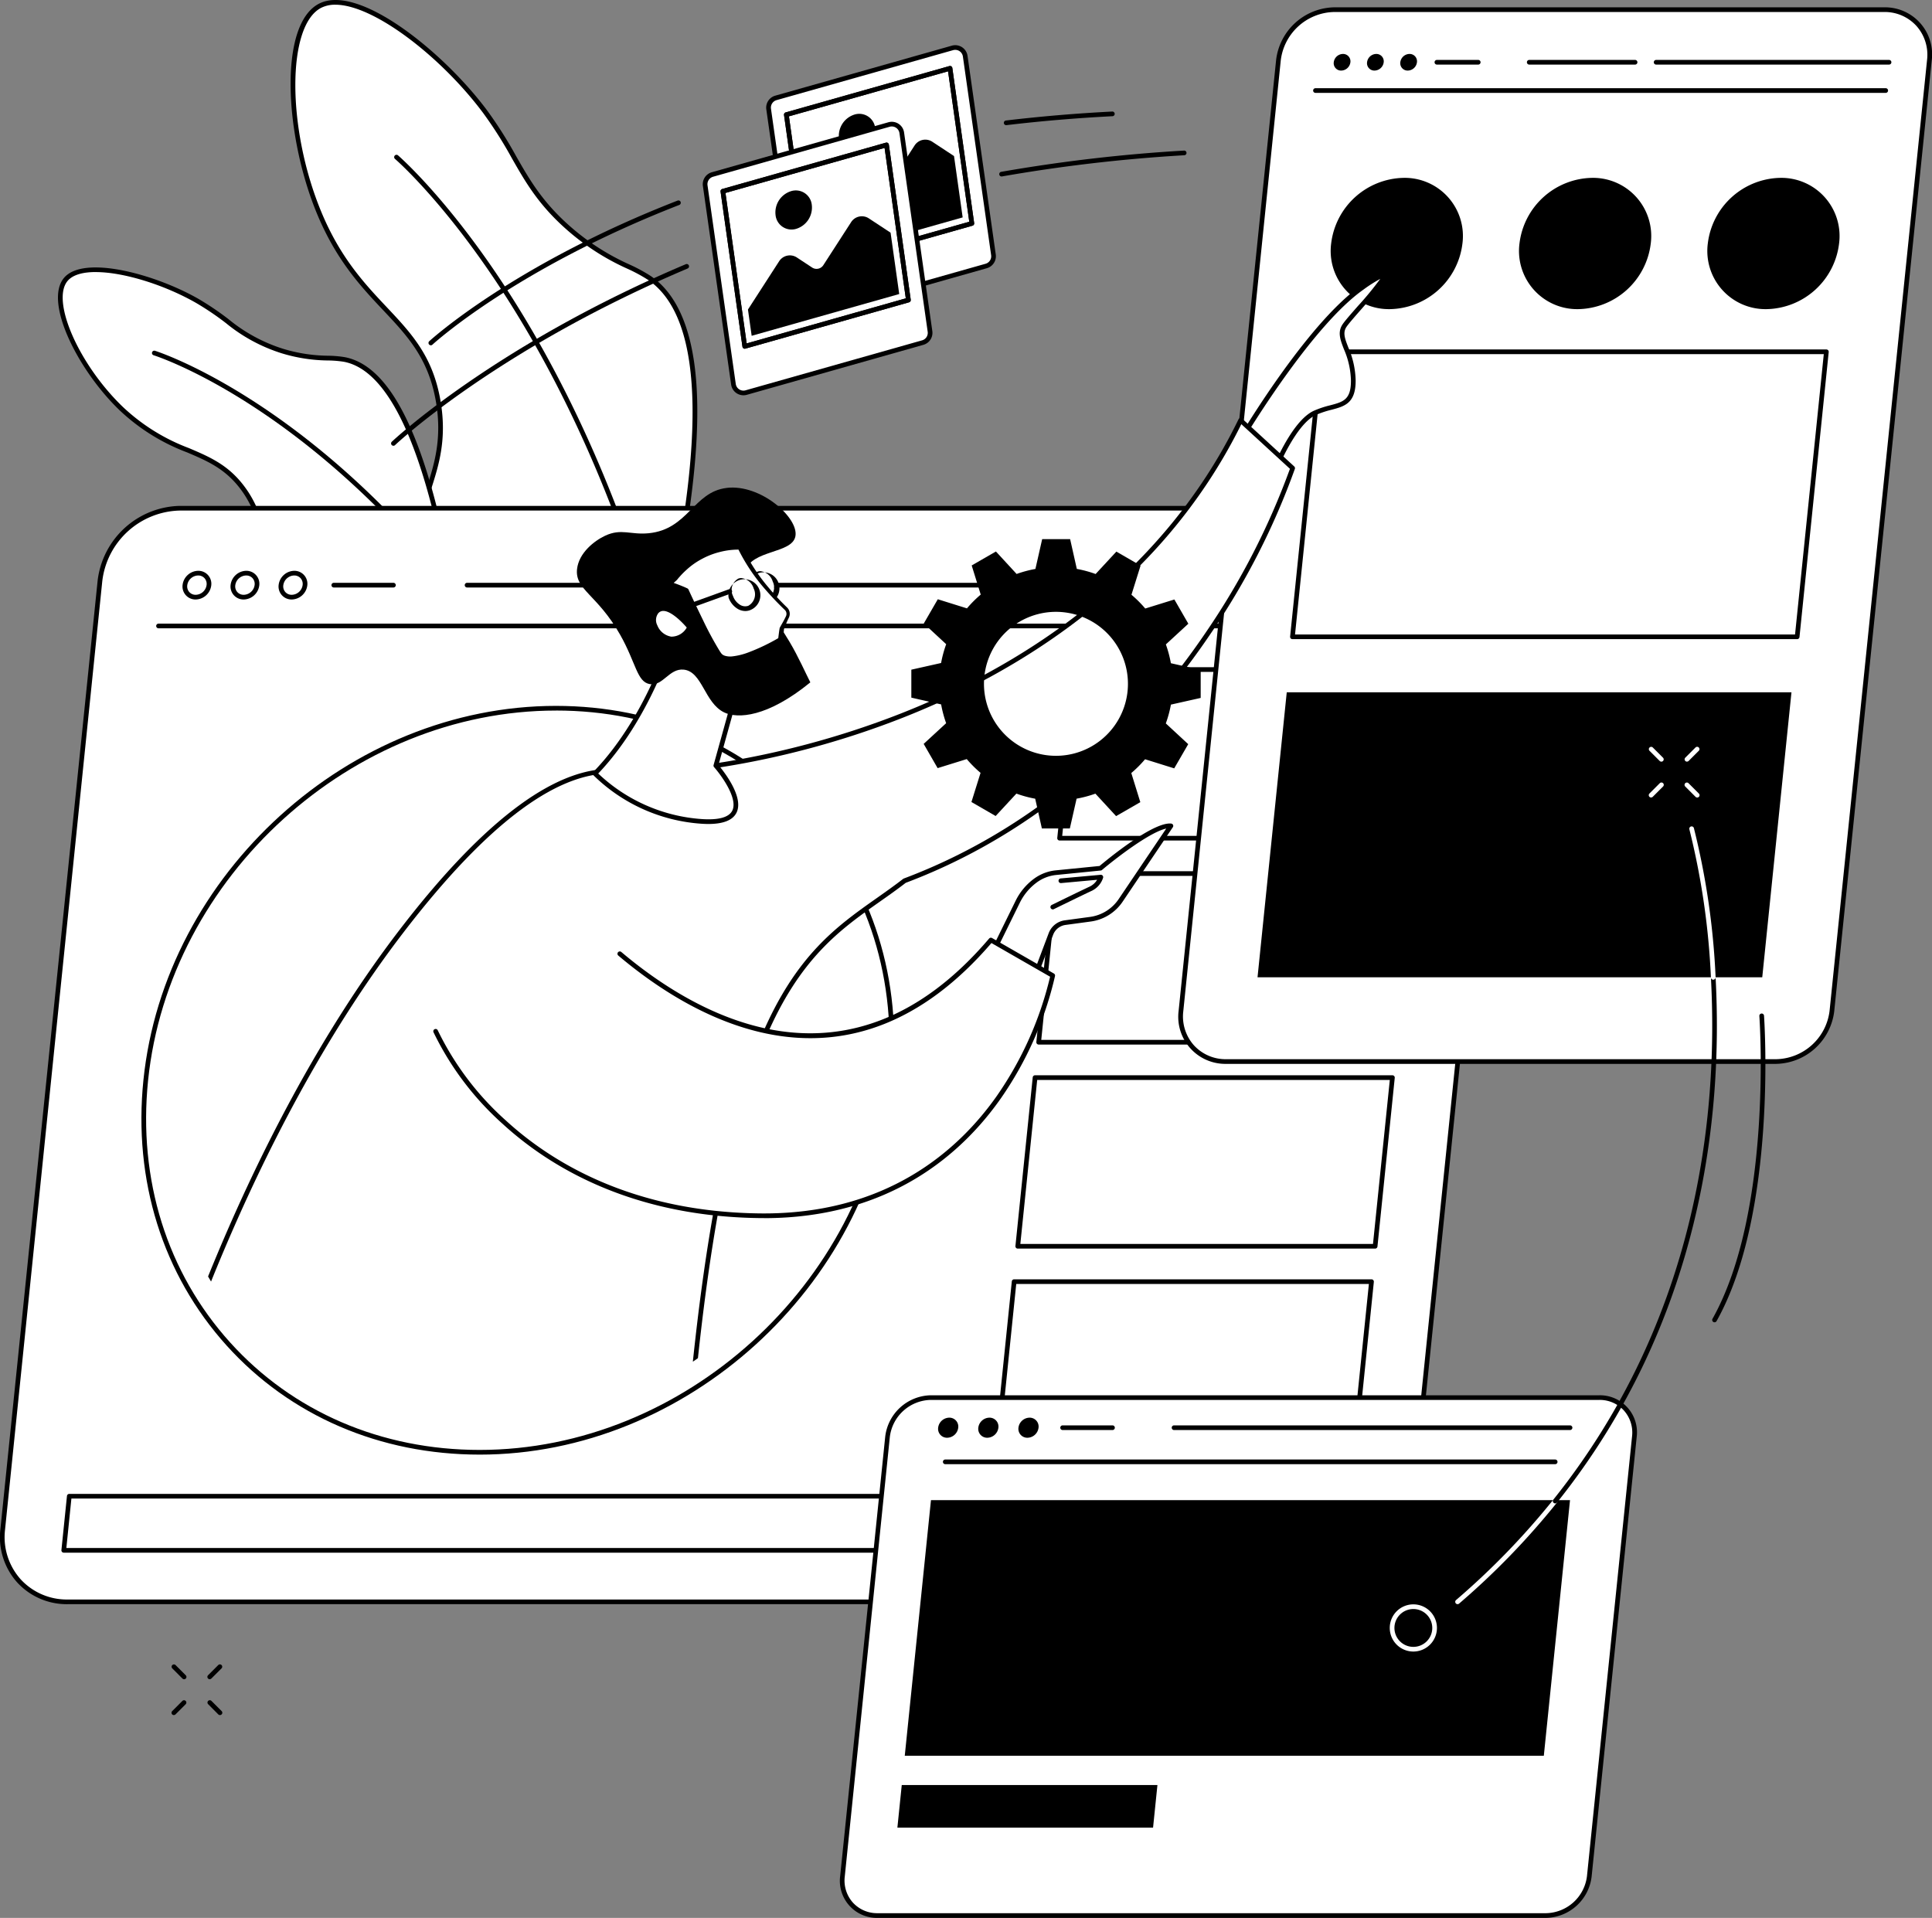 <svg xmlns="http://www.w3.org/2000/svg" xmlns:xlink="http://www.w3.org/1999/xlink" id="Raggruppa_201" data-name="Raggruppa 201" width="293.096" height="290.97" viewBox="0 0 293.096 290.97"><rect x="0" y="0" width="293.096" height="290.97" fill="#808080" stroke="none"/><defs><clipPath id="clip-path"><rect id="Rettangolo_168" data-name="Rettangolo 168" width="293.096" height="290.97" fill="none"></rect></clipPath><clipPath id="clip-path-2"><path id="Tracciato_2431" data-name="Tracciato 2431" d="M133.694,136.953l-3.164,33.835h-.016c-29.358,0-55.691,23.892-58.7,53.259-1.448,14.122,2.686,27.361,11.639,37.279,8.882,9.839,21.486,15.257,35.491,15.257,19.018,0,36.765-10.029,47.727-25.076h12.872L225.293,214,265.16,92.631Z" transform="translate(-71.529 -92.631)" fill="none"></path></clipPath></defs><g id="Raggruppa_202" data-name="Raggruppa 202"><g id="Raggruppa_201-2" data-name="Raggruppa 201" clip-path="url(#clip-path)"><path id="Tracciato_2363" data-name="Tracciato 2363" d="M180.277,102.178c10.369-41.325,5.751-54.875-.776-59.349-2.758-1.891-6.585-2.659-12-7.32C160.432,29.42,159.65,24.436,154.56,17.6,147.78,8.5,135.2-1.4,129.519,1.5c-5.706,2.918-5.241,19.139-.167,31.391,6.2,14.972,15.933,15.931,18.091,28.7,1.877,11.105-4.66,15.282-2.105,23.087,2.047,6.251,9.558,13.7,34.939,17.5" transform="translate(-80.947 -0.637)" fill="#fff"></path><path id="Tracciato_2364" data-name="Tracciato 2364" d="M179.62,101.9a.445.445,0,0,1-.053,0c-20.524-3.07-32.375-9.039-35.224-17.741-1.291-3.942-.3-7.052.74-10.344,1.075-3.389,2.293-7.229,1.353-12.8-1.121-6.631-4.319-10.026-8.021-13.957-3.326-3.531-7.1-7.533-10.048-14.664C123.464,20.554,122.52,3.71,128.7.55c6.021-3.077,18.9,7.364,25.487,16.2a63.854,63.854,0,0,1,4.389,6.921c2.086,3.652,4.056,7.1,8.5,10.928a35.777,35.777,0,0,0,8.677,5.514,24.826,24.826,0,0,1,3.29,1.782c3.973,2.724,6.287,8.148,6.877,16.122.753,10.178-1.251,24.849-5.958,43.606a.354.354,0,0,1-.343.268M131.166.716a4.661,4.661,0,0,0-2.143.465c-5.238,2.678-5.238,18.293,0,30.94,2.9,7.011,6.626,10.963,9.909,14.449,3.782,4.015,7.048,7.482,8.2,14.324.969,5.735-.276,9.663-1.376,13.128-1.053,3.318-1.962,6.184-.742,9.909,2.744,8.382,14.3,14.172,34.337,17.212,8.235-32.952,8-52.688-.711-58.658a24.244,24.244,0,0,0-3.2-1.729,36.389,36.389,0,0,1-8.833-5.615c-4.537-3.906-6.537-7.407-8.654-11.113a63.282,63.282,0,0,0-4.342-6.85C147.345,8.755,137.065.716,131.166.716" transform="translate(-80.289 0)"></path><path id="Tracciato_2365" data-name="Tracciato 2365" d="M207.787,137.051a.354.354,0,0,1-.34-.255c-7.44-25.43-17.552-43.094-24.725-53.435C174.96,72.171,168.891,66.93,168.83,66.878a.354.354,0,1,1,.461-.538c.061.052,6.2,5.353,14.013,16.618,7.2,10.384,17.356,28.119,24.823,53.64a.355.355,0,0,1-.241.44.36.36,0,0,1-.1.014" transform="translate(-108.908 -42.77)"></path><path id="Tracciato_2366" data-name="Tracciato 2366" d="M85.5,165.707c-4.774-28.5-11.323-35.665-16.594-36.674-2.228-.426-4.815.135-9.444-1.292-6.048-1.864-7.887-4.749-12.905-7.614-6.685-3.817-17.19-6.557-19.934-3.208s1.939,13.318,8.418,19.554c7.918,7.622,14.228,5.575,19.034,12.923,4.181,6.392,1.252,10.763,4.959,14.92,2.969,3.329,9.66,5.922,26.465,1.391" transform="translate(-16.666 -74.502)" fill="#fff"></path><path id="Tracciato_2367" data-name="Tracciato 2367" d="M69.642,167.868c-5.335,0-9.19-1.309-11.522-3.923-1.9-2.127-2.13-4.345-2.377-6.693a16.729,16.729,0,0,0-2.615-8.268c-2.478-3.788-5.372-5.024-8.723-6.454a30.479,30.479,0,0,1-10.26-6.408c-6.3-6.06-11.466-16.348-8.446-20.035,2.944-3.593,13.856-.6,20.384,3.125a43.287,43.287,0,0,1,4.618,3.117,24.648,24.648,0,0,0,8.215,4.466,24.16,24.16,0,0,0,6.861,1.067,16.836,16.836,0,0,1,2.545.217C75.75,129.5,81.271,141.59,85.2,165.041a.355.355,0,0,1-.257.4,60.494,60.494,0,0,1-15.3,2.426m-39.1-52.7c-1.967,0-3.509.419-4.291,1.372-2.495,3.046,1.739,12.672,8.39,19.074a29.875,29.875,0,0,0,10.047,6.267c3.457,1.476,6.443,2.75,9.038,6.718a17.341,17.341,0,0,1,2.727,8.583c.244,2.328.455,4.339,2.2,6.3,3.94,4.419,12.618,4.879,25.8,1.368-3.818-22.6-9.287-34.733-16.257-36.067a16.409,16.409,0,0,0-2.438-.2,24.787,24.787,0,0,1-7.043-1.1,25.238,25.238,0,0,1-8.43-4.575,42.83,42.83,0,0,0-4.547-3.071c-4.771-2.724-10.962-4.664-15.193-4.664" transform="translate(-16.018 -73.894)"></path><path id="Tracciato_2368" data-name="Tracciato 2368" d="M108.434,183.831a.354.354,0,0,1-.272-.127c-22.019-26.331-42.719-32.871-42.926-32.934a.355.355,0,0,1,.206-.678c.208.063,21.1,6.65,43.263,33.157a.354.354,0,0,1-.272.582" transform="translate(-41.951 -96.881)"></path><path id="Tracciato_2369" data-name="Tracciato 2369" d="M219.415,217.525H27.937a12.473,12.473,0,0,0-12.123,11L1.06,372.445a9.745,9.745,0,0,0,9.869,11H202.407a12.473,12.473,0,0,0,12.123-11l14.754-143.924a9.745,9.745,0,0,0-9.868-11" transform="translate(-0.646 -140.422)" fill="#fff"></path><path id="Tracciato_2370" data-name="Tracciato 2370" d="M201.76,383.151H10.281a10.194,10.194,0,0,1-7.69-3.317A10.3,10.3,0,0,1,.06,371.764L14.814,227.84A12.851,12.851,0,0,1,27.29,216.525H218.769a10.2,10.2,0,0,1,7.69,3.317,10.3,10.3,0,0,1,2.532,8.07L214.235,371.836a12.85,12.85,0,0,1-12.475,11.315M27.29,217.234a12.126,12.126,0,0,0-11.77,10.678L.766,371.836a9.6,9.6,0,0,0,2.353,7.523,9.495,9.495,0,0,0,7.163,3.083H201.76a12.126,12.126,0,0,0,11.77-10.678L228.285,227.84a9.6,9.6,0,0,0-2.353-7.523,9.495,9.495,0,0,0-7.163-3.083Z" transform="translate(0 -139.776)"></path><path id="Tracciato_2371" data-name="Tracciato 2371" d="M220.857,648.327H26.639a.355.355,0,0,1-.353-.391l.841-8.208a.354.354,0,0,1,.353-.318H221.7a.354.354,0,0,1,.353.39l-.841,8.208a.355.355,0,0,1-.353.318m-193.824-.709h193.5l.769-7.5H27.8Z" transform="translate(-16.968 -412.767)"></path><path id="Tracciato_2372" data-name="Tracciato 2372" d="M480.217,573.868H426a.355.355,0,0,1-.353-.391l2.623-25.588a.354.354,0,0,1,.353-.319H482.84a.355.355,0,0,1,.353.391l-2.623,25.588a.355.355,0,0,1-.353.318m-53.825-.709h53.5l2.55-24.879h-53.5Z" transform="translate(-274.773 -353.481)"></path><path id="Tracciato_2373" data-name="Tracciato 2373" d="M489.169,486.534H434.952a.355.355,0,0,1-.353-.391l2.623-25.587a.354.354,0,0,1,.352-.319h54.217a.355.355,0,0,1,.353.391l-2.623,25.587a.354.354,0,0,1-.353.318m-53.824-.709h53.5l2.551-24.879H437.9Z" transform="translate(-280.552 -297.104)"></path><path id="Tracciato_2374" data-name="Tracciato 2374" d="M498.122,399.2H443.905a.355.355,0,0,1-.353-.391l2.623-25.587a.354.354,0,0,1,.352-.319h54.217a.355.355,0,0,1,.353.391l-2.623,25.587a.354.354,0,0,1-.353.318m-53.824-.709h53.5l2.551-24.879h-53.5Z" transform="translate(-286.332 -240.727)"></path><path id="Tracciato_2375" data-name="Tracciato 2375" d="M507.075,311.868H452.858a.355.355,0,0,1-.353-.391l2.623-25.587a.355.355,0,0,1,.353-.319H509.7a.355.355,0,0,1,.353.391l-2.623,25.588a.354.354,0,0,1-.352.318m-53.824-.709h53.5l2.55-24.879H455.8Z" transform="translate(-292.111 -184.349)"></path><path id="Tracciato_2376" data-name="Tracciato 2376" d="M174.718,359.57c-3.2,31.172-31.056,56.442-62.228,56.442s-53.851-25.27-50.656-56.442,31.056-56.442,62.228-56.442,53.851,25.27,50.656,56.442" transform="translate(-39.722 -195.682)" fill="#fff"></path><path id="Tracciato_2377" data-name="Tracciato 2377" d="M111.84,415.721c-15.122,0-28.754-5.875-38.384-16.544-9.7-10.748-14.186-25.057-12.624-40.289,3.209-31.3,31.282-56.76,62.581-56.76,15.122,0,28.754,5.875,38.385,16.544,9.7,10.748,14.185,25.056,12.624,40.289-3.209,31.3-31.282,56.761-62.581,56.761m11.572-112.884c-30.946,0-58.7,25.177-61.876,56.124C60,373.991,64.415,388.106,73.981,398.7c9.494,10.518,22.939,16.31,37.858,16.31,30.946,0,58.7-25.177,61.876-56.124l.353.036-.353-.036c1.541-15.031-2.879-29.145-12.445-39.742-9.494-10.518-22.939-16.31-37.858-16.31" transform="translate(-39.073 -195.037)"></path><path id="Tracciato_2378" data-name="Tracciato 2378" d="M261.409,267.635H67.2a.354.354,0,1,1,0-.709h194.21a.354.354,0,1,1,0,.709" transform="translate(-43.151 -172.312)"></path><path id="Tracciato_2379" data-name="Tracciato 2379" d="M80.113,248.667a1.968,1.968,0,0,1-1.987-2.212,2.432,2.432,0,0,1,2.361-2.14,1.968,1.968,0,0,1,1.987,2.212,2.431,2.431,0,0,1-2.361,2.14m.374-3.643a1.706,1.706,0,0,0-1.656,1.5,1.3,1.3,0,0,0,.315,1.018,1.281,1.281,0,0,0,.967.413,1.706,1.706,0,0,0,1.656-1.5,1.3,1.3,0,0,0-.315-1.018,1.281,1.281,0,0,0-.967-.413" transform="translate(-50.426 -157.716)"></path><path id="Tracciato_2380" data-name="Tracciato 2380" d="M100.669,248.667a1.968,1.968,0,0,1-1.987-2.212,2.432,2.432,0,0,1,2.361-2.14,1.968,1.968,0,0,1,1.987,2.212,2.431,2.431,0,0,1-2.361,2.14m.374-3.643a1.706,1.706,0,0,0-1.656,1.5,1.3,1.3,0,0,0,.315,1.018,1.28,1.28,0,0,0,.967.413,1.706,1.706,0,0,0,1.656-1.5,1.3,1.3,0,0,0-.315-1.018,1.281,1.281,0,0,0-.967-.413" transform="translate(-63.696 -157.716)"></path><path id="Tracciato_2381" data-name="Tracciato 2381" d="M121.225,248.667a1.968,1.968,0,0,1-1.987-2.212,2.431,2.431,0,0,1,2.361-2.14,1.968,1.968,0,0,1,1.987,2.212,2.431,2.431,0,0,1-2.361,2.14m.373-3.643a1.706,1.706,0,0,0-1.656,1.5,1.3,1.3,0,0,0,.315,1.018,1.28,1.28,0,0,0,.967.413,1.706,1.706,0,0,0,1.655-1.5,1.3,1.3,0,0,0-.315-1.018,1.281,1.281,0,0,0-.967-.413" transform="translate(-76.966 -157.716)"></path><path id="Tracciato_2382" data-name="Tracciato 2382" d="M397.992,250.163H277.652a.354.354,0,0,1,0-.709h120.34a.354.354,0,0,1,0,.709" transform="translate(-179.008 -161.033)"></path><path id="Tracciato_2383" data-name="Tracciato 2383" d="M222.434,250.163H199.261a.354.354,0,0,1,0-.709h23.172a.354.354,0,0,1,0,.709" transform="translate(-128.403 -161.033)"></path><path id="Tracciato_2384" data-name="Tracciato 2384" d="M151.266,250.163h-9.046a.354.354,0,0,1,0-.709h9.046a.354.354,0,0,1,0,.709" transform="translate(-91.58 -161.033)"></path><path id="Tracciato_2385" data-name="Tracciato 2385" d="M612.04,4.135H528.606a8.688,8.688,0,0,0-8.444,7.659L505.373,156.059a6.788,6.788,0,0,0,6.874,7.659h83.434a8.688,8.688,0,0,0,8.445-7.659L618.914,11.794a6.788,6.788,0,0,0-6.874-7.659" transform="translate(-326.214 -2.669)" fill="#fff"></path><path id="Tracciato_2386" data-name="Tracciato 2386" d="M595.034,163.426H511.6a7.142,7.142,0,0,1-7.227-8.05L519.163,11.112a9.061,9.061,0,0,1,8.8-7.978h83.434a7.142,7.142,0,0,1,7.227,8.05L603.831,155.448a9.061,9.061,0,0,1-8.8,7.978M527.96,3.843a8.336,8.336,0,0,0-8.092,7.341L505.079,155.448a6.578,6.578,0,0,0,1.611,5.157,6.507,6.507,0,0,0,4.91,2.112h83.434a8.336,8.336,0,0,0,8.092-7.341L617.915,11.112A6.578,6.578,0,0,0,616.3,5.955a6.507,6.507,0,0,0-4.91-2.112Z" transform="translate(-325.568 -2.023)"></path><path id="Tracciato_2387" data-name="Tracciato 2387" d="M648.881,38.462H562.37a.354.354,0,1,1,0-.709h86.511a.354.354,0,1,1,0,.709" transform="translate(-362.805 -24.371)"></path><path id="Tracciato_2388" data-name="Tracciato 2388" d="M573.354,24.35a1.432,1.432,0,0,1-1.391,1.262,1.118,1.118,0,0,1-1.133-1.262,1.432,1.432,0,0,1,1.392-1.262,1.118,1.118,0,0,1,1.132,1.262" transform="translate(-368.491 -14.904)"></path><path id="Tracciato_2389" data-name="Tracciato 2389" d="M587.6,24.35a1.432,1.432,0,0,1-1.391,1.262,1.119,1.119,0,0,1-1.133-1.262,1.432,1.432,0,0,1,1.392-1.262A1.118,1.118,0,0,1,587.6,24.35" transform="translate(-377.685 -14.904)"></path><path id="Tracciato_2390" data-name="Tracciato 2390" d="M601.837,24.35a1.432,1.432,0,0,1-1.391,1.262,1.118,1.118,0,0,1-1.133-1.262,1.432,1.432,0,0,1,1.392-1.262,1.118,1.118,0,0,1,1.133,1.262" transform="translate(-386.878 -14.904)"></path><path id="Tracciato_2391" data-name="Tracciato 2391" d="M743.51,26.358H708.178a.354.354,0,1,1,0-.709H743.51a.354.354,0,1,1,0,.709" transform="translate(-456.931 -16.558)"></path><path id="Tracciato_2392" data-name="Tracciato 2392" d="M669.92,26.358H653.865a.354.354,0,1,1,0-.709H669.92a.354.354,0,1,1,0,.709" transform="translate(-421.87 -16.558)"></path><path id="Tracciato_2393" data-name="Tracciato 2393" d="M620.613,26.358h-6.268a.354.354,0,0,1,0-.709h6.268a.354.354,0,0,1,0,.709" transform="translate(-396.358 -16.558)"></path><path id="Tracciato_2394" data-name="Tracciato 2394" d="M589.551,86.087a11.3,11.3,0,0,1-10.979,9.958,8.825,8.825,0,0,1-8.937-9.958,11.3,11.3,0,0,1,10.979-9.958,8.825,8.825,0,0,1,8.937,9.958" transform="translate(-367.69 -49.145)"></path><path id="Tracciato_2395" data-name="Tracciato 2395" d="M670.152,86.087a11.3,11.3,0,0,1-10.979,9.958,8.825,8.825,0,0,1-8.937-9.958,11.3,11.3,0,0,1,10.979-9.958,8.825,8.825,0,0,1,8.937,9.958" transform="translate(-419.722 -49.145)"></path><path id="Tracciato_2396" data-name="Tracciato 2396" d="M750.754,86.087a11.3,11.3,0,0,1-10.979,9.958,8.825,8.825,0,0,1-8.937-9.958,11.3,11.3,0,0,1,10.979-9.958,8.825,8.825,0,0,1,8.937,9.958" transform="translate(-471.754 -49.145)"></path><path id="Tracciato_2397" data-name="Tracciato 2397" d="M629.083,193.525H552.514a.354.354,0,0,1-.352-.391l4.432-43.24a.355.355,0,0,1,.353-.318h76.569a.355.355,0,0,1,.353.39l-4.433,43.241a.354.354,0,0,1-.353.318m-76.176-.709h75.856l4.36-42.532H557.267Z" transform="translate(-356.443 -96.558)"></path><path id="Tracciato_2398" data-name="Tracciato 2398" d="M614.789,339.548H538.22l4.433-43.24h76.569Z" transform="translate(-347.445 -191.279)"></path><path id="Tracciato_2399" data-name="Tracciato 2399" d="M475.32,598.192H373.9a6.737,6.737,0,0,0-6.548,5.939l-6.838,66.7a5.264,5.264,0,0,0,5.33,5.94h101.42a6.737,6.737,0,0,0,6.548-5.94l6.838-66.7a5.264,5.264,0,0,0-5.33-5.939" transform="translate(-232.707 -386.159)" fill="#fff"></path><path id="Tracciato_2400" data-name="Tracciato 2400" d="M466.617,676.484H365.2a5.618,5.618,0,0,1-5.683-6.33l6.838-66.7a7.108,7.108,0,0,1,6.9-6.258H474.673a5.618,5.618,0,0,1,5.683,6.33l-6.838,66.7a7.108,7.108,0,0,1-6.9,6.258M373.253,597.9a6.382,6.382,0,0,0-6.2,5.621l-6.838,66.7a5.021,5.021,0,0,0,1.23,3.937,4.965,4.965,0,0,0,3.748,1.612h101.42a6.383,6.383,0,0,0,6.2-5.621l6.838-66.7a5.021,5.021,0,0,0-1.229-3.937,4.968,4.968,0,0,0-3.748-1.612Z" transform="translate(-232.06 -385.514)"></path><path id="Tracciato_2401" data-name="Tracciato 2401" d="M496.452,625.4H403.924a.354.354,0,1,1,0-.709h92.527a.354.354,0,1,1,0,.709" transform="translate(-260.522 -403.264)"></path><path id="Tracciato_2402" data-name="Tracciato 2402" d="M404.557,608.308a1.727,1.727,0,0,1-1.679,1.523,1.349,1.349,0,0,1-1.367-1.523,1.727,1.727,0,0,1,1.679-1.523,1.35,1.35,0,0,1,1.367,1.523" transform="translate(-259.188 -391.706)"></path><path id="Tracciato_2403" data-name="Tracciato 2403" d="M421.743,608.308a1.727,1.727,0,0,1-1.679,1.523,1.349,1.349,0,0,1-1.367-1.523,1.727,1.727,0,0,1,1.679-1.523,1.35,1.35,0,0,1,1.367,1.523" transform="translate(-270.282 -391.706)"></path><path id="Tracciato_2404" data-name="Tracciato 2404" d="M438.929,608.308a1.727,1.727,0,0,1-1.679,1.523,1.349,1.349,0,0,1-1.367-1.523,1.727,1.727,0,0,1,1.679-1.523,1.35,1.35,0,0,1,1.367,1.523" transform="translate(-281.377 -391.706)"></path><path id="Tracciato_2405" data-name="Tracciato 2405" d="M561.919,610.791h-60.07a.354.354,0,0,1,0-.709h60.07a.354.354,0,0,1,0,.709" transform="translate(-323.736 -393.835)"></path><path id="Tracciato_2406" data-name="Tracciato 2406" d="M461.721,610.791h-7.564a.354.354,0,1,1,0-.709h7.564a.354.354,0,0,1,0,.709" transform="translate(-292.95 -393.835)"></path><path id="Tracciato_2407" data-name="Tracciato 2407" d="M484.183,680.862H387.235l3.976-38.786h96.948Z" transform="translate(-249.977 -414.488)"></path><path id="Tracciato_2408" data-name="Tracciato 2408" d="M422.867,770.5H384.08l.663-6.465H423.53Z" transform="translate(-247.941 -493.221)"></path></g></g><g id="Raggruppa_204" data-name="Raggruppa 204" transform="translate(25.354 32.834)"><g id="Raggruppa_203" data-name="Raggruppa 203" clip-path="url(#clip-path-2)"><path id="Tracciato_2409" data-name="Tracciato 2409" d="M530.523,143.125s10.3-17.475,18.554-23.307-1.294,3.748-2.619,5.717,1.306,3.932,1.325,8.335-2.694,3.458-5.853,4.919-5.95,8.378-5.95,8.378Z" transform="translate(-367.83 -108.982)" fill="#fff"></path><path id="Tracciato_2410" data-name="Tracciato 2410" d="M535.333,146.863a.355.355,0,0,1-.211-.069l-5.457-4.043a.354.354,0,0,1-.094-.465c.423-.716,10.438-17.608,18.654-23.416,3.036-2.146,3.474-2.085,3.761-1.766.433.481-.14,1.319-3.612,5.269-.994,1.131-1.932,2.2-2.27,2.7-.6.884-.249,1.781.276,3.139a13.2,13.2,0,0,1,1.11,5c.015,3.473-1.693,3.924-3.67,4.446a14.1,14.1,0,0,0-2.389.8c-3,1.385-5.742,8.121-5.77,8.189a.355.355,0,0,1-.233.209.372.372,0,0,1-.1.013m-4.988-4.491,4.836,3.583c.672-1.552,3.128-6.84,5.952-8.145a14.646,14.646,0,0,1,2.506-.839c1.967-.519,3.155-.833,3.142-3.757a12.6,12.6,0,0,0-1.062-4.744c-.561-1.452-1-2.6-.2-3.791.364-.54,1.273-1.575,2.326-2.774a48.775,48.775,0,0,0,3.385-4.113,21.168,21.168,0,0,0-2.593,1.656c-7.532,5.325-16.938,20.68-18.289,22.924" transform="translate(-367.184 -108.323)"></path><path id="Tracciato_2411" data-name="Tracciato 2411" d="M232,179.914l7.893,7.248s-14.605,45.967-58.869,62.6c-13.436,10.4-27.848,12.191-33.409,92.038,0,0-72.353,23.392-79.774-9.784,0,0,11.839-41.946,36.808-74.528,8.158-10.645,21.3-25.462,33.045-24.271s71.376-6.163,94.307-53.3" transform="translate(-69.151 -148.976)" fill="#fff"></path><path id="Tracciato_2412" data-name="Tracciato 2412" d="M100.246,349.494c-8.667,0-17.2-1.216-23.49-4.811a19.718,19.718,0,0,1-9.9-13.237.352.352,0,0,1,0-.174c.118-.42,12.143-42.385,36.868-74.647,13.113-17.111,24.337-25.323,33.362-24.408,5.5.56,23.2-.786,42.793-8.5,16.629-6.552,39-19.608,51.16-44.6a.355.355,0,0,1,.559-.106l7.893,7.248a.355.355,0,0,1,.1.368,109.993,109.993,0,0,1-12.88,25.154c-8.4,12.415-23.229,29.021-46.153,37.651-1.327,1.025-2.682,1.981-3.992,2.9-5.952,4.2-12.106,8.538-17.264,20.658-5.813,13.66-9.729,35.965-11.974,68.187a.354.354,0,0,1-.245.312,201.962,201.962,0,0,1-26.932,6.275,129.161,129.161,0,0,1-19.9,1.729M67.564,331.378a19.03,19.03,0,0,0,9.543,12.689c20.571,11.751,65.9-2.046,69.529-3.18,2.253-32.172,6.182-54.475,12.012-68.175,5.236-12.306,11.475-16.706,17.508-20.96,1.318-.93,2.681-1.891,4.009-2.919a.369.369,0,0,1,.092-.052c22.77-8.555,37.5-25.051,45.852-37.383a110.821,110.821,0,0,0,12.734-24.777l-7.376-6.772c-12.3,24.918-34.677,37.962-51.328,44.523-19.709,7.766-37.565,9.113-43.125,8.55-8.762-.894-19.774,7.231-32.727,24.134-24.106,31.455-36.1,72.171-36.724,74.322" transform="translate(-68.505 -148.33)"></path><path id="Tracciato_2413" data-name="Tracciato 2413" d="M419.286,376.744l5.788-11.775a8.763,8.763,0,0,1,2.679-3.2,6.334,6.334,0,0,1,3.122-1.2l6.747-.674s7.919-6.7,10.678-6.424l-7.624,11.311a6.594,6.594,0,0,1-4.583,2.849l-3.831.518a2.7,2.7,0,0,0-2.164,1.723L426.021,380.7Z" transform="translate(-296.022 -261.011)" fill="#fff"></path><path id="Tracciato_2414" data-name="Tracciato 2414" d="M425.376,380.407a.355.355,0,0,1-.18-.049l-6.735-3.953a.355.355,0,0,1-.139-.462l5.788-11.775a9.159,9.159,0,0,1,2.787-3.328,6.693,6.693,0,0,1,3.3-1.265l6.638-.663c1.145-.963,8.107-6.717,10.858-6.435a.355.355,0,0,1,.258.551l-7.625,11.311a6.955,6.955,0,0,1-4.83,3l-3.831.519a2.341,2.341,0,0,0-1.879,1.5l-4.076,10.822a.353.353,0,0,1-.214.209.346.346,0,0,1-.118.021M419.1,375.96l6.088,3.574,3.927-10.428a3.05,3.05,0,0,1,2.448-1.949l3.831-.519a6.248,6.248,0,0,0,4.337-2.7l7.216-10.705c-2.538.553-7.771,4.614-9.747,6.287a.351.351,0,0,1-.193.082l-6.748.674a5.991,5.991,0,0,0-2.947,1.131,8.448,8.448,0,0,0-2.57,3.07Z" transform="translate(-295.376 -260.366)"></path><path id="Tracciato_2415" data-name="Tracciato 2415" d="M451.811,375.964l6.063-.55a2.945,2.945,0,0,1-1.59,1.783c-1.292.6-5.7,2.76-5.7,2.76Z" transform="translate(-316.223 -275.18)" fill="#fff"></path><path id="Tracciato_2416" data-name="Tracciato 2416" d="M449.934,379.665a.355.355,0,0,1-.157-.673c.044-.022,4.43-2.17,5.711-2.763a2.643,2.643,0,0,0,1.175-1.054l-5.467.5a.354.354,0,0,1-.064-.706l6.064-.55a.355.355,0,0,1,.376.44,3.291,3.291,0,0,1-1.785,2.018c-1.274.591-5.652,2.735-5.7,2.757a.351.351,0,0,1-.156.036" transform="translate(-315.577 -274.534)"></path><path id="Tracciato_2417" data-name="Tracciato 2417" d="M270.7,391.1l9.38,5.385s-6.881,36.925-44.523,36.443-49.1-27.983-49.1-27.983l19.632-20.013S240.06,427.07,270.7,391.1" transform="translate(-145.723 -281.327)" fill="#fff"></path><path id="Tracciato_2418" data-name="Tracciato 2418" d="M235.628,443.878c-.24,0-.479,0-.722,0-19.557-.251-31.947-7.9-38.9-14.265a44.768,44.768,0,0,1-10.519-13.935.354.354,0,0,1,.654-.273,44.057,44.057,0,0,0,10.37,13.709c6.858,6.275,19.087,13.807,38.4,14.055,19.277.253,30.254-9.58,36.068-17.868a53.125,53.125,0,0,0,8.052-18.04l-8.9-5.111c-21.548,25.057-44.7,11.959-56.609,1.9a.354.354,0,0,1,.458-.541c11.74,9.921,34.6,22.848,55.8-2.04a.355.355,0,0,1,.446-.078l9.38,5.386a.355.355,0,0,1,.172.372,53.383,53.383,0,0,1-8.2,18.541c-5.839,8.333-16.8,18.195-35.951,18.2" transform="translate(-145.078 -291.914)"></path><path id="Tracciato_2419" data-name="Tracciato 2419" d="M267,267.3s-3.477,13.466-12.345,22.608a25.273,25.273,0,0,0,16.163,7.26c10.282.694,2.171-8.461,2.171-8.461l4.527-16.293Z" transform="translate(-189.743 -205.391)" fill="#fff"></path><path id="Tracciato_2420" data-name="Tracciato 2420" d="M271.205,296.919q-.5,0-1.059-.038a25.877,25.877,0,0,1-16.4-7.378.355.355,0,0,1,.01-.483c8.7-8.971,12.222-22.316,12.256-22.45a.354.354,0,0,1,.5-.23l10.517,5.114a.355.355,0,0,1,.186.414l-4.476,16.111c.7.829,3.918,4.824,2.74,7.221-.561,1.142-2,1.719-4.268,1.719M254.5,289.266a25.344,25.344,0,0,0,15.695,6.907c2.576.174,4.139-.259,4.644-1.286.9-1.831-1.689-5.375-2.762-6.586a.354.354,0,0,1-.076-.33l4.448-16.009-9.868-4.8c-.67,2.329-4.288,13.912-12.081,22.1" transform="translate(-189.098 -204.745)"></path><path id="Tracciato_2421" data-name="Tracciato 2421" d="M324.388,245.287a2.077,2.077,0,1,1-2.772-1.709,2.334,2.334,0,0,1,2.772,1.709" transform="translate(-232.184 -190.011)" fill="#fff"></path><path id="Tracciato_2422" data-name="Tracciato 2422" d="M322.152,248.186a2.333,2.333,0,0,1-1.222-.366,3.261,3.261,0,0,1-1.319-1.676,2.425,2.425,0,1,1,3.226,1.922,2,2,0,0,1-.684.12m-.614-5a1.287,1.287,0,0,0-.443.077,1.991,1.991,0,0,0-.818,2.635,2.551,2.551,0,0,0,1.025,1.313,1.475,1.475,0,0,0,1.292.183,1.991,1.991,0,0,0,.818-2.635,2.193,2.193,0,0,0-1.875-1.573" transform="translate(-231.541 -189.367)"></path><path id="Tracciato_2423" data-name="Tracciato 2423" d="M269.608,208.751c-5.038.616-5.8,6.284-11.816,6.872-2.758.269-4.128-.771-6.584.369-1.626.755-4,2.593-4.275,5.063-.347,3.146,3.1,3.872,6.545,9.981,2.422,4.29,2.535,7.143,4.5,7.477,1.988.338,2.915-2.4,5.115-2.2,2.847.266,3.156,5.028,6.145,6.486,2.053,1,6.589.753,13.086-4.552-.649-1.253-1.8-3.876-3.172-6.18-4.3-7.21-7.385-8.458-6.744-10.643.981-3.348,7.14-2.644,7.651-5.341.53-2.8-5.279-7.969-10.452-7.337" transform="translate(-184.745 -167.557)"></path><path id="Tracciato_2424" data-name="Tracciato 2424" d="M287.368,239.732l2.261,1.072s3.3,7.362,4.971,9.7,9.311-2.27,9.311-2.27l.208-1.67.851-1.769a1.082,1.082,0,0,0-.228-1.254,33.1,33.1,0,0,1-6.978-9.306,12.249,12.249,0,0,0-10.4,5.494" transform="translate(-210.863 -184.039)" fill="#fff"></path><path id="Tracciato_2425" data-name="Tracciato 2425" d="M287.088,239c.738.268,1.406.517,2.075.836a.368.368,0,0,1,.176.18c.724,1.59,1.484,3.168,2.249,4.739a50.17,50.17,0,0,0,2.479,4.583l.176.264c.06.094.11.128.161.2a1.258,1.258,0,0,0,.432.248,2.835,2.835,0,0,0,1.146.1,10.027,10.027,0,0,0,2.452-.607A29.906,29.906,0,0,0,303.1,247.3l-.169.261c.073-.556.13-1.114.228-1.668l.006-.035a.223.223,0,0,1,.024-.069c.3-.548.631-1.086.894-1.654a.863.863,0,0,0,.069-.717.826.826,0,0,0-.19-.3l-.334-.321q-1.354-1.32-2.595-2.748a28.359,28.359,0,0,1-4.216-6.3l.295.205a11.219,11.219,0,0,0-2.927.336,11.527,11.527,0,0,0-2.774,1.056,11.129,11.129,0,0,0-2.42,1.71,11.365,11.365,0,0,0-1.041,1.061c-.193.2-.266.335-.408.472s-.289.262-.458.414m-.684.187c.136-.258.285-.54.459-.815a4.792,4.792,0,0,1,.543-.728,12.021,12.021,0,0,1,1.095-1.133,11.838,11.838,0,0,1,2.576-1.81,12.213,12.213,0,0,1,2.943-1.111,11.511,11.511,0,0,1,3.147-.342.332.332,0,0,1,.291.2l0,.009a27.854,27.854,0,0,0,4.006,6.223,35.684,35.684,0,0,0,2.52,2.748l.34.332a1.322,1.322,0,0,1,.37,1.058,1.444,1.444,0,0,1-.164.529c-.28.56-.5,1.151-.734,1.731l.031-.1c-.041.56-.123,1.115-.188,1.672v0a.35.35,0,0,1-.169.258,30.58,30.58,0,0,1-4.791,2.318,10.731,10.731,0,0,1-2.638.655,3.54,3.54,0,0,1-1.452-.134,1.989,1.989,0,0,1-.7-.408,3.088,3.088,0,0,1-.257-.308l-.189-.282a50.589,50.589,0,0,1-2.538-4.656c-.782-1.576-1.517-3.169-2.238-4.774l.176.18c-.838-.4-1.678-.861-2.447-1.307" transform="translate(-210.24 -183.403)"></path><path id="Tracciato_2426" data-name="Tracciato 2426" d="M285.246,263.341s-3.432-4.315-5.066-2.338,2.265,6.633,5.066,2.338" transform="translate(-205.973 -200.988)" fill="#fff"></path><path id="Tracciato_2427" data-name="Tracciato 2427" d="M281.992,264.813q-.127,0-.243-.011a3.464,3.464,0,0,1-2.707-2.152,2.432,2.432,0,0,1,.223-2.518,1.688,1.688,0,0,1,1.358-.647c1.872.017,4.162,2.869,4.258,2.991a.354.354,0,0,1,.02.414,3.5,3.5,0,0,1-2.908,1.923m-1.387-4.619a.982.982,0,0,0-.794.39,1.722,1.722,0,0,0-.116,1.794,2.741,2.741,0,0,0,2.118,1.719,2.669,2.669,0,0,0,2.347-1.38c-.723-.851-2.372-2.512-3.545-2.522Z" transform="translate(-205.331 -200.343)"></path><path id="Tracciato_2428" data-name="Tracciato 2428" d="M316.229,248.248a2.077,2.077,0,1,1-2.772-1.709,2.334,2.334,0,0,1,2.772,1.709" transform="translate(-226.917 -191.922)" fill="#fff"></path><path id="Tracciato_2429" data-name="Tracciato 2429" d="M313.993,251.146a2.332,2.332,0,0,1-1.222-.366,3.265,3.265,0,0,1-1.32-1.676,2.425,2.425,0,1,1,3.226,1.921,2.007,2.007,0,0,1-.684.12m-.614-5a1.287,1.287,0,0,0-.443.077,1.99,1.99,0,0,0-.818,2.635,2.549,2.549,0,0,0,1.025,1.313,1.474,1.474,0,0,0,1.292.183,1.991,1.991,0,0,0,.818-2.635,2.193,2.193,0,0,0-1.875-1.573" transform="translate(-226.274 -191.278)"></path><path id="Tracciato_2430" data-name="Tracciato 2430" d="M290.1,255.621a.354.354,0,0,1-.121-.688l7.657-2.764a.354.354,0,1,1,.241.667l-7.656,2.764a.352.352,0,0,1-.121.021" transform="translate(-212.399 -195.606)"></path></g></g><g id="Raggruppa_206" data-name="Raggruppa 206"><g id="Raggruppa_205" data-name="Raggruppa 205" clip-path="url(#clip-path)"><path id="Tracciato_2432" data-name="Tracciato 2432" d="M395.328,246.7a17.57,17.57,0,0,0-.773,2.853l-4.515,1.013,0,4.242,4.52,1.025a17.789,17.789,0,0,0,.761,2.852l-3.409,3.14,2.117,3.676,4.42-1.371a17.612,17.612,0,0,0,2.092,2.089l-1.382,4.423,3.672,2.125,3.147-3.4a17.563,17.563,0,0,0,2.853.773l1.013,4.515,4.242,0,1.025-4.52a17.833,17.833,0,0,0,2.852-.761l3.14,3.409,3.676-2.117-1.37-4.42a17.581,17.581,0,0,0,2.089-2.091l4.423,1.382,2.125-3.672-3.4-3.147a17.561,17.561,0,0,0,.773-2.853l4.516-1.013,0-4.242-4.52-1.025a17.831,17.831,0,0,0-.761-2.852l3.409-3.14-2.117-3.676-4.42,1.371a17.582,17.582,0,0,0-2.091-2.088l1.382-4.423-3.672-2.125-3.147,3.4a17.607,17.607,0,0,0-2.853-.773l-1.014-4.515-4.242,0-1.025,4.52a17.822,17.822,0,0,0-2.852.761l-3.14-3.409-3.676,2.117,1.371,4.42a17.584,17.584,0,0,0-2.089,2.091l-4.423-1.382-2.125,3.672Zm7.2.541a10.921,10.921,0,1,1,3.982,14.923,10.921,10.921,0,0,1-3.982-14.923" transform="translate(-251.785 -148.967)"></path><path id="Tracciato_2433" data-name="Tracciato 2433" d="M427.989,68.371a.354.354,0,0,1-.061-.7,243.5,243.5,0,0,1,27.755-3.227.354.354,0,1,1,.042.707,242.862,242.862,0,0,0-27.674,3.218.369.369,0,0,1-.062.005" transform="translate(-276.057 -41.599)"></path><path id="Tracciato_2434" data-name="Tracciato 2434" d="M167.741,140.563a.354.354,0,0,1-.245-.611c.152-.145,15.529-14.625,44.616-26.939a.355.355,0,0,1,.276.653c-28.958,12.26-44.253,26.655-44.4,26.8a.354.354,0,0,1-.245.1" transform="translate(-108.056 -72.937)"></path><path id="Tracciato_2435" data-name="Tracciato 2435" d="M430.006,49.806a.354.354,0,0,1-.042-.706c5.275-.627,10.707-1.085,16.148-1.361a.355.355,0,0,1,.036.708c-5.425.275-10.841.732-16.1,1.357l-.042,0" transform="translate(-277.359 -30.817)"></path><path id="Tracciato_2436" data-name="Tracciato 2436" d="M183.75,107.765a.354.354,0,0,1-.241-.614c.124-.115,12.674-11.608,37.677-21.336a.354.354,0,0,1,.257.66c-24.879,9.68-37.329,21.081-37.452,21.2a.353.353,0,0,1-.241.095" transform="translate(-118.39 -55.382)"></path><path id="Tracciato_2437" data-name="Tracciato 2437" d="M623.187,657.476a.355.355,0,0,1-.231-.623,114.229,114.229,0,0,0,14.765-15.242.355.355,0,0,1,.554.443,114.971,114.971,0,0,1-14.857,15.337.353.353,0,0,1-.231.085" transform="translate(-402.066 -414.102)" fill="#fff"></path><path id="Tracciato_2438" data-name="Tracciato 2438" d="M664.971,497.487a.354.354,0,0,1-.276-.576c21.81-27.274,25.036-58.129,23.9-79.211a.354.354,0,0,1,.335-.373.35.35,0,0,1,.373.335c1.141,21.2-2.106,52.244-24.055,79.692a.355.355,0,0,1-.277.133" transform="translate(-429.039 -269.402)"></path><path id="Tracciato_2439" data-name="Tracciato 2439" d="M726.641,376.942a.354.354,0,0,1-.353-.335,113.275,113.275,0,0,0-3.269-22.487.355.355,0,0,1,.682-.195A114.014,114.014,0,0,1,727,376.569a.355.355,0,0,1-.335.373h-.019" transform="translate(-466.732 -228.309)" fill="#fff"></path><path id="Tracciato_2440" data-name="Tracciato 2440" d="M733.171,480.685a.354.354,0,0,1-.309-.528c9.165-16.337,7.133-45.62,7.111-45.914a.355.355,0,1,1,.707-.052c.022.3,2.07,29.789-7.2,46.313a.354.354,0,0,1-.309.181" transform="translate(-473.066 -280.077)"></path><path id="Tracciato_2441" data-name="Tracciato 2441" d="M75.322,714.613a.354.354,0,0,1-.251-.1l-1.555-1.555a.354.354,0,0,1,.5-.5l1.555,1.555a.354.354,0,0,1-.251.605" transform="translate(-47.391 -459.853)"></path><path id="Tracciato_2442" data-name="Tracciato 2442" d="M90.673,729.963a.354.354,0,0,1-.251-.1L88.868,728.3a.354.354,0,0,1,.5-.5l1.555,1.555a.354.354,0,0,1-.251.605" transform="translate(-57.301 -469.762)"></path><path id="Tracciato_2443" data-name="Tracciato 2443" d="M73.767,729.963a.354.354,0,0,1-.251-.605l1.555-1.555a.354.354,0,0,1,.5.5l-1.555,1.555a.354.354,0,0,1-.251.1" transform="translate(-47.391 -469.762)"></path><path id="Tracciato_2444" data-name="Tracciato 2444" d="M89.118,714.613a.354.354,0,0,1-.251-.605l1.555-1.555a.354.354,0,0,1,.5.5l-1.555,1.555a.354.354,0,0,1-.251.1" transform="translate(-57.301 -459.853)"></path><path id="Tracciato_2445" data-name="Tracciato 2445" d="M598.392,693.85a3.579,3.579,0,1,1,3.579-3.579,3.583,3.583,0,0,1-3.579,3.579m0-6.449a2.87,2.87,0,1,0,2.87,2.87,2.873,2.873,0,0,0-2.87-2.87" transform="translate(-383.978 -443.29)" fill="#fff"></path><path id="Tracciato_2446" data-name="Tracciato 2446" d="M707.578,321.872a.353.353,0,0,1-.251-.1l-1.555-1.555a.354.354,0,0,1,.5-.5l1.555,1.555a.354.354,0,0,1-.251.605" transform="translate(-455.54 -206.321)" fill="#fff"></path><path id="Tracciato_2447" data-name="Tracciato 2447" d="M722.929,337.222a.354.354,0,0,1-.251-.1l-1.555-1.555a.354.354,0,1,1,.5-.5l1.555,1.555a.354.354,0,0,1-.251.605" transform="translate(-465.45 -216.23)" fill="#fff"></path><path id="Tracciato_2448" data-name="Tracciato 2448" d="M706.023,337.222a.354.354,0,0,1-.251-.605l1.555-1.555a.354.354,0,1,1,.5.5l-1.555,1.555a.353.353,0,0,1-.251.1" transform="translate(-455.54 -216.23)" fill="#fff"></path><path id="Tracciato_2449" data-name="Tracciato 2449" d="M721.374,321.872a.354.354,0,0,1-.251-.605l1.555-1.555a.354.354,0,0,1,.5.5l-1.555,1.555a.353.353,0,0,1-.251.1" transform="translate(-465.45 -206.321)" fill="#fff"></path><path id="Tracciato_2450" data-name="Tracciato 2450" d="M356.837,20.4l-26.792,7.584a1.529,1.529,0,0,0-1.1,1.684l4.286,30.141a1.529,1.529,0,0,0,1.93,1.258l26.791-7.584a1.529,1.529,0,0,0,1.1-1.684l-4.286-30.141a1.529,1.529,0,0,0-1.93-1.258" transform="translate(-212.341 -13.13)" fill="#fff"></path><path id="Tracciato_2451" data-name="Tracciato 2451" d="M334.1,60.832a1.884,1.884,0,0,1-1.865-1.621l-4.286-30.141A1.89,1.89,0,0,1,329.3,27L356.1,19.412a1.882,1.882,0,0,1,2.378,1.549L362.76,51.1a1.891,1.891,0,0,1-1.352,2.076l-26.792,7.584a1.88,1.88,0,0,1-.513.072M356.609,20.05a1.174,1.174,0,0,0-.32.044h0L329.5,27.678a1.179,1.179,0,0,0-.843,1.294l4.286,30.141a1.174,1.174,0,0,0,1.483.967L361.215,52.5a1.179,1.179,0,0,0,.843-1.294L357.772,21.06a1.174,1.174,0,0,0-1.163-1.011m-.417-.3h0Z" transform="translate(-211.696 -12.485)"></path><path id="Tracciato_2452" data-name="Tracciato 2452" d="M364.7,52.774,339.869,59.8l-3.318-23.534,24.829-7.029Z" transform="translate(-217.259 -18.876)" fill="#fff"></path><path id="Tracciato_2453" data-name="Tracciato 2453" d="M339.224,59.513a.361.361,0,0,1-.194-.057.356.356,0,0,1-.157-.248l-3.317-23.534a.354.354,0,0,1,.255-.39l24.829-7.028a.354.354,0,0,1,.448.292L364.4,52.08a.354.354,0,0,1-.255.39L339.321,59.5a.347.347,0,0,1-.1.014M336.3,35.881l3.218,22.825,24.141-6.834-3.218-22.824Z" transform="translate(-216.614 -18.231)"></path><path id="Tracciato_2454" data-name="Tracciato 2454" d="M339.224,59.513a.361.361,0,0,1-.194-.057.356.356,0,0,1-.157-.248l-3.317-23.534a.354.354,0,0,1,.255-.39l24.829-7.028a.354.354,0,0,1,.448.292L364.4,52.08a.354.354,0,0,1-.255.39L339.321,59.5a.347.347,0,0,1-.1.014M336.3,35.881l3.218,22.825,24.141-6.834-3.218-22.824Z" transform="translate(-216.614 -18.231)"></path><path id="Tracciato_2455" data-name="Tracciato 2455" d="M365.617,60.1a1.933,1.933,0,0,0-2.688.565l-4.22,6.534a1.224,1.224,0,0,1-1.7.358l-2.312-1.524a1.933,1.933,0,0,0-2.688.565l-4.734,7.33.562,3.985,22.386-6.337-1.312-9.307Z" transform="translate(-224.18 -38.594)"></path><path id="Tracciato_2456" data-name="Tracciato 2456" d="M364.531,50.92a3.382,3.382,0,0,1-2.346,3.633,2.436,2.436,0,0,1-3.151-2.077,3.382,3.382,0,0,1,2.346-3.633,2.435,2.435,0,0,1,3.151,2.077" transform="translate(-231.753 -31.462)"></path><path id="Tracciato_2457" data-name="Tracciato 2457" d="M329.685,53.185l-26.792,7.584a1.528,1.528,0,0,0-1.1,1.684l4.286,30.141a1.529,1.529,0,0,0,1.93,1.258L334.8,86.268a1.529,1.529,0,0,0,1.1-1.684l-4.286-30.141a1.529,1.529,0,0,0-1.93-1.258" transform="translate(-194.813 -34.295)" fill="#fff"></path><path id="Tracciato_2458" data-name="Tracciato 2458" d="M306.951,93.62A1.884,1.884,0,0,1,305.086,92L300.8,61.859a1.889,1.889,0,0,1,1.352-2.075L328.944,52.2a1.883,1.883,0,0,1,2.378,1.549l4.286,30.141a1.89,1.89,0,0,1-1.352,2.075l-26.791,7.584a1.88,1.88,0,0,1-.513.072m22.185-40.739-26.792,7.584a1.179,1.179,0,0,0-.843,1.294l4.286,30.14a1.175,1.175,0,0,0,1.483.967l26.791-7.584a1.178,1.178,0,0,0,.843-1.294L330.62,53.848a1.175,1.175,0,0,0-1.483-.967" transform="translate(-194.168 -33.651)"></path><path id="Tracciato_2459" data-name="Tracciato 2459" d="M337.546,85.562l-24.829,7.029L309.4,69.056l24.829-7.028Z" transform="translate(-199.731 -40.042)" fill="#fff"></path><path id="Tracciato_2460" data-name="Tracciato 2460" d="M312.071,92.3a.357.357,0,0,1-.194-.057.353.353,0,0,1-.157-.247L308.4,68.461a.355.355,0,0,1,.254-.391l24.829-7.029a.354.354,0,0,1,.447.292l3.318,23.534a.355.355,0,0,1-.254.391l-24.829,7.029a.36.36,0,0,1-.1.013m-2.923-23.632,3.218,22.826,24.141-6.834-3.218-22.825Z" transform="translate(-199.085 -39.396)"></path><path id="Tracciato_2461" data-name="Tracciato 2461" d="M312.071,92.3a.357.357,0,0,1-.194-.057.353.353,0,0,1-.157-.247L308.4,68.461a.355.355,0,0,1,.254-.391l24.829-7.029a.354.354,0,0,1,.447.292l3.318,23.534a.355.355,0,0,1-.254.391l-24.829,7.029a.36.36,0,0,1-.1.013m-2.923-23.632,3.218,22.826,24.141-6.834-3.218-22.825Z" transform="translate(-199.085 -39.396)"></path><path id="Tracciato_2462" data-name="Tracciato 2462" d="M338.464,92.891a1.933,1.933,0,0,0-2.688.565l-4.22,6.534a1.224,1.224,0,0,1-1.7.358l-2.312-1.524a1.934,1.934,0,0,0-2.689.565l-4.733,7.33.562,3.985,22.386-6.337-1.312-9.307Z" transform="translate(-206.652 -59.759)"></path><path id="Tracciato_2463" data-name="Tracciato 2463" d="M337.379,83.708a3.382,3.382,0,0,1-2.346,3.633,2.436,2.436,0,0,1-3.151-2.077,3.382,3.382,0,0,1,2.346-3.633,2.435,2.435,0,0,1,3.151,2.077" transform="translate(-214.225 -52.629)"></path></g></g></svg>